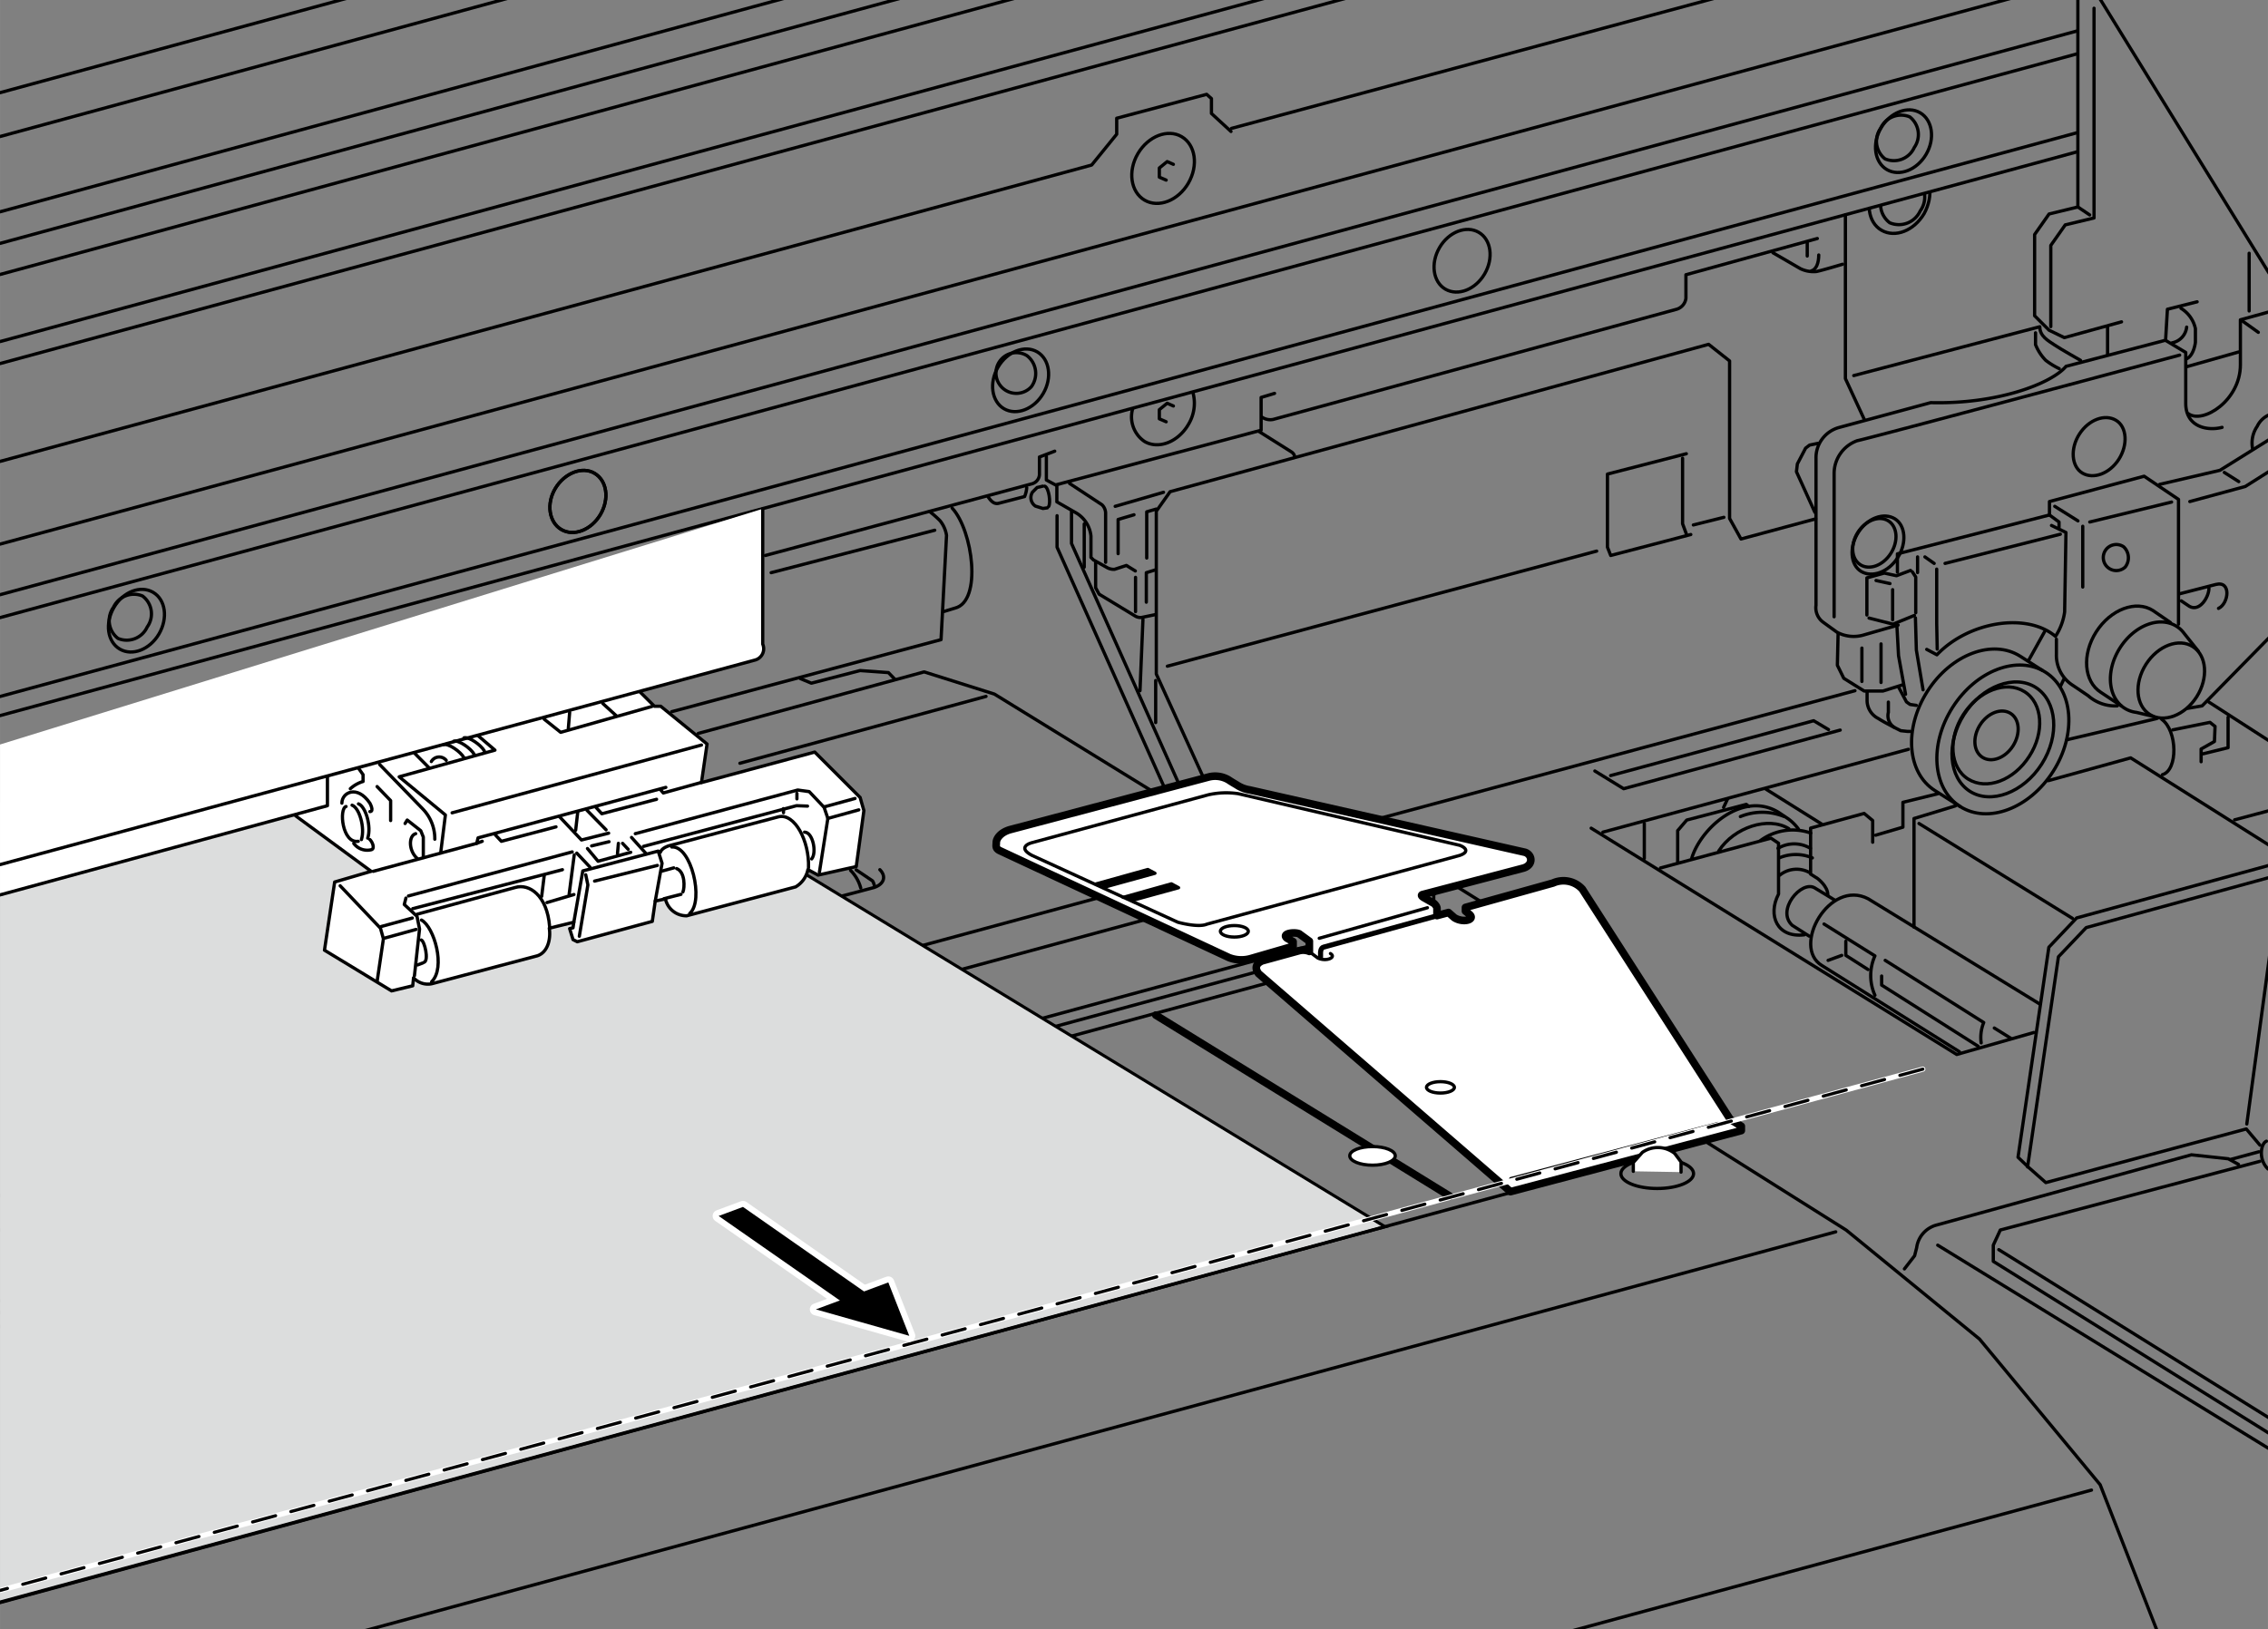 <svg id="レイヤー_1" data-name="レイヤー 1" xmlns="http://www.w3.org/2000/svg" xmlns:xlink="http://www.w3.org/1999/xlink" width="78.61mm" height="56.48mm" viewBox="0 0 222.84 160.11"><rect x="0" y="0" width="222.84" height="160.11" fill="#808080" stroke="none"/><defs><style>.cls-1,.cls-11,.cls-12,.cls-13,.cls-14,.cls-3,.cls-7{fill:none;}.cls-2{clip-path:url(#clip-path);}.cls-10,.cls-11,.cls-13,.cls-3,.cls-4,.cls-6,.cls-7,.cls-9{stroke:#000;}.cls-10,.cls-11,.cls-12,.cls-13,.cls-14,.cls-3,.cls-6,.cls-7,.cls-9{stroke-linecap:round;stroke-linejoin:round;}.cls-10,.cls-3,.cls-6{stroke-width:0.32px;}.cls-4{fill:#dcdddd;stroke-miterlimit:10;stroke-width:0.3px;}.cls-5,.cls-6,.cls-9{fill:#fff;}.cls-7,.cls-9{stroke-width:0.75px;}.cls-8{clip-path:url(#clip-path-2);}.cls-11,.cls-12{stroke-width:0.5px;}.cls-12,.cls-14{stroke:#fff;}.cls-13{stroke-width:0.31px;stroke-dasharray:2.34 1.56;}.cls-14{stroke-width:1.18px;}</style><clipPath id="clip-path"><rect class="cls-1" width="222.84" height="160.11"/></clipPath><clipPath id="clip-path-2"><path class="cls-1" d="M183,20.68l8.08-2.32s.08,5.44,0,5.56S186,25,186,25L183,24.17Z"/></clipPath></defs><title>アートボード 1</title><g class="cls-2"><path class="cls-1" d="M115.36,108.3c0,.5-1,.91-2.24.91s-2.23-.41-2.23-.91,1-.92,2.23-.92S115.36,107.79,115.36,108.3Z"/><path class="cls-3" d="M128.07,116.16c0,.51-1,.92-2.24.92s-2.23-.41-2.23-.92,1-.91,2.23-.91S128.07,115.66,128.07,116.16Z"/><path class="cls-3" d="M109.65,121c0,.5-1,.91-2.24.91s-2.23-.41-2.23-.91,1-.92,2.23-.92S109.65,120.49,109.65,121Z"/><path class="cls-3" d="M91.23,126c0,.5-1,.91-2.23.91s-2.24-.41-2.24-.91,1-.92,2.24-.92S91.23,125.49,91.23,126Z"/><path class="cls-3" d="M72.82,131c0,.5-1,.91-2.24.91s-2.23-.41-2.23-.91,1-.92,2.23-.92S72.82,130.49,72.82,131Z"/><path class="cls-3" d="M106.14,110.8c0,.51-1,.92-2.23.92s-2.24-.41-2.24-.92,1-.92,2.24-.92S106.14,110.29,106.14,110.8Z"/><path class="cls-3" d="M87.73,115.8c0,.51-1,.92-2.24.92s-2.23-.41-2.23-.92,1-.92,2.23-.92S87.73,115.29,87.73,115.8Z"/><path class="cls-3" d="M69.31,120.8c0,.51-1,.92-2.23.92s-2.24-.41-2.24-.92,1-.92,2.24-.92S69.31,120.29,69.31,120.8Z"/><path class="cls-3" d="M54.4,136c0,.5-1,.91-2.24.91s-2.23-.41-2.23-.91,1-.92,2.23-.92S54.4,135.49,54.4,136Z"/><path class="cls-3" d="M36,141c0,.5-1,.91-2.23.91s-2.24-.41-2.24-.91,1-.92,2.24-.92S36,140.49,36,141Z"/><path class="cls-3" d="M50.89,125.8c0,.51-1,.92-2.23.92s-2.24-.41-2.24-.92,1-.92,2.24-.92S50.89,125.29,50.89,125.8Z"/><path class="cls-3" d="M32.48,130.8c0,.51-1,.92-2.24.92S28,131.31,28,130.8s1-.92,2.23-.92S32.48,130.29,32.48,130.8Z"/><path class="cls-3" d="M14.06,135.8c0,.51-1,.92-2.24.92s-2.23-.41-2.23-.92,1-.92,2.23-.92S14.06,135.29,14.06,135.8Z"/><path class="cls-3" d="M17.57,146c0,.5-1,.91-2.24.91s-2.24-.41-2.24-.91,1-.92,2.24-.92S17.57,145.49,17.57,146Z"/><line class="cls-3" x1="166.87" y1="111.06" x2="-49.13" y2="169.64"/><path class="cls-3" d="M78.24,93.72c0,.5-1,.91-2.23.91s-2.24-.41-2.24-.91,1-.92,2.24-.92S78.24,93.21,78.24,93.72Z"/><path class="cls-3" d="M64.74,97.3c0,.51-1,.92-2.23.92s-2.24-.41-2.24-.92,1-.92,2.24-.92S64.74,96.8,64.74,97.3Z"/><path class="cls-3" d="M46.32,102.38c0,.51-1,.92-2.23.92s-2.24-.41-2.24-.92,1-.91,2.24-.91S46.32,101.88,46.32,102.38Z"/><path class="cls-3" d="M26.24,90c0,.5-1,.91-2.23.91s-2.24-.41-2.24-.91,1-.92,2.24-.92S26.24,89.46,26.24,90Z"/><path class="cls-3" d="M27.82,107.3c0,.51-1,.92-2.23.92s-2.24-.41-2.24-.92,1-.92,2.24-.92S27.82,106.79,27.82,107.3Z"/><path class="cls-3" d="M7.74,94.88c0,.51-1,.92-2.23.92s-2.24-.41-2.24-.92,1-.91,2.24-.91S7.74,94.38,7.74,94.88Z"/><path class="cls-3" d="M9.32,112.22c0,.5-1,.91-2.23.91s-2.24-.41-2.24-.91,1-.92,2.24-.92S9.32,111.71,9.32,112.22Z"/><polyline class="cls-3" points="-41.68 141.68 137.75 93.02 166.96 110.85 167.43 111.71"/><line class="cls-3" x1="134.88" y1="91.27" x2="-44.56" y2="139.93"/><line class="cls-3" x1="134.5" y1="92.52" x2="-44.93" y2="141.18"/><line class="cls-3" x1="126.75" y1="86.52" x2="-52.68" y2="135.18"/><polyline class="cls-3" points="-57.69 133.15 121.74 84.48 125.47 86.65"/><path class="cls-3" d="M38.47,97.38l1,.65a6.11,6.11,0,0,0,4.31.38L85.88,87.22c.94-.31,1.25-1.06.57-1.75"/><polyline class="cls-4" points="48.98 67.56 136.09 120.56 -44.04 169.46 -69.33 94.99"/><polyline class="cls-3" points="178.4 50.99 171.06 52.97 169.94 50.95 169.94 35.47 167.88 33.84 114.97 48.32 113.61 50.24 113.61 66.24 120.89 82.24"/><polyline class="cls-3" points="105.28 50.3 105.28 53.41 117.15 80"/><polyline class="cls-3" points="103.86 50.68 103.86 53.78 114.97 78.66"/><line class="cls-3" x1="113.55" y1="66.88" x2="113.55" y2="71.01"/><path class="cls-5" d="M62.88,68l1.42,1.41h.62l4.55,3.71-.55,3.79,11.13-3,4.46,4.46.37,1.29-.75,5.5L80.38,86l-1-.54a2.55,2.55,0,0,1-1.21,1.7L67.47,90a2.11,2.11,0,0,1-2.13-1.63l-1,.21-.29,2-7.37,2-.42-.21L56,91.26l.33-.08.08-.55L54,91.22c.16,1.12-.13,2.37-1.17,2.71L42.42,96.68a1.9,1.9,0,0,1-1.79-.59l-.08.79-2.08.5-6.59-4,1-6.7,3.59-1.05-7.42-5.45,3-.88.1-2.83Z"/><line class="cls-3" x1="-40.67" y1="34.99" x2="106.2" y2="-5"/><polyline class="cls-6" points="32.17 76.26 32.17 79.18 -40.35 98.94 -40.35 95.72"/><line class="cls-3" x1="-43.58" y1="32.68" x2="103.29" y2="-7.31"/><line class="cls-3" x1="-47.17" y1="26.26" x2="99.7" y2="-13.73"/><line class="cls-3" x1="-49.48" y1="22.58" x2="97.39" y2="-17.41"/><line class="cls-3" x1="-40.75" y1="38.07" x2="106.12" y2="-1.92"/><line class="cls-3" x1="-40.71" y1="44.62" x2="135.64" y2="-3.26"/><line class="cls-3" x1="-40.63" y1="46.76" x2="135.73" y2="-1.12"/><polyline class="cls-3" points="-40.68 56.39 107.26 16.22 109.72 13.19 109.72 11.62 118.56 9.27 119.03 9.69 119.03 11.15 120.95 12.92"/><line class="cls-3" x1="120.99" y1="12.62" x2="170.79" y2="-0.8"/><line class="cls-3" x1="-42.17" y1="64.92" x2="209.72" y2="-3.46"/><polyline class="cls-3" points="204.16 -0.26 204.16 20.34 201.33 21.03 199.91 23.05 199.91 31.03 201.33 32.45 202.83 33.18 208.45 31.63"/><polyline class="cls-3" points="205.75 0.81 205.75 21.42 202.92 22.1 201.5 24.12 201.5 32.1"/><line class="cls-3" x1="207.08" y1="32.15" x2="207.08" y2="34.81"/><polyline class="cls-3" points="212.79 33.26 212.96 30.39 215.88 29.66"/><path class="cls-3" d="M218.33,42c-1.51.39-3.57-.08-3.57-2.36v-5l-2-1.2L203,36c-1.41,1.68-6.69,3.74-13.3,3.57l-9,2.44a3.08,3.08,0,0,0-2.27,3V59.49a1.76,1.76,0,0,0,.68,1.64c.52.38,1.38,1,1.38,1a3.47,3.47,0,0,0,2.53.3l3.48-1"/><path class="cls-3" d="M223.74,30.43l-3.61,1v4.42c0,3.52-3.69,5.84-5.11,4.81"/><line class="cls-3" x1="214.81" y1="36.05" x2="219.96" y2="34.59"/><path class="cls-3" d="M214.29,30.3a3.1,3.1,0,0,1,1.42,2v1.33s-.13,1.28-.86,1.63"/><path class="cls-3" d="M213.43,33.69a1.77,1.77,0,0,0,1.42-1.54"/><line class="cls-3" x1="220.99" y1="24.89" x2="220.99" y2="30.56"/><line class="cls-3" x1="220.39" y1="31.59" x2="221.89" y2="32.66"/><line class="cls-3" x1="206.13" y1="-0.44" x2="223.09" y2="27.08"/><line class="cls-3" x1="204.16" y1="20.34" x2="205.32" y2="21.12"/><polyline class="cls-3" points="183.64 60.74 186 61.34 188.1 60.48"/><polyline class="cls-3" points="183.43 60.44 183.43 56.79 185.14 56.32 186.34 56.58 187.72 56.06"/><line class="cls-3" x1="184.33" y1="57.05" x2="185.7" y2="57.35"/><line class="cls-3" x1="185.96" y1="57.95" x2="185.96" y2="60.91"/><polyline class="cls-3" points="186.43 56.23 186.43 54.43 201.37 50.61 202.31 51.3 202.31 51.81"/><line class="cls-3" x1="188.41" y1="54.73" x2="188.41" y2="56.27"/><polyline class="cls-3" points="187.89 56.19 188.23 56.7 188.23 60.22"/><line class="cls-3" x1="189.13" y1="54.73" x2="190.04" y2="55.37"/><line class="cls-3" x1="191.11" y1="55.37" x2="202.44" y2="52.5"/><polyline class="cls-3" points="190.29 55.93 190.29 61.3 190.34 63.79"/><path class="cls-3" d="M180.21,60.61V46.53a3.43,3.43,0,0,1,2.27-3.22c1.12-.21,31.68-8.41,31.68-8.41"/><polyline class="cls-3" points="178.32 50.35 176.51 46.36 176.6 45.59 177.41 44.04 177.8 43.74 178.62 43.57"/><polyline class="cls-3" points="181.32 21.12 181.32 37.21 183.17 41.21"/><path class="cls-3" d="M182.14,36.91l18.28-4.8c0,.94.82,1.37,1.46,1.8s2.54,1.5,2.54,1.5"/><path class="cls-3" d="M200,32.71v1.16a4.73,4.73,0,0,0,1,1.54,7.47,7.47,0,0,0,1.33.82"/><line class="cls-3" x1="-47.79" y1="71.42" x2="204.09" y2="3.04"/><line class="cls-3" x1="-47.79" y1="83.3" x2="204.09" y2="14.92"/><line class="cls-3" x1="-47.79" y1="81.42" x2="204.09" y2="13.04"/><line class="cls-3" x1="-47.79" y1="73.67" x2="204.09" y2="5.29"/><path class="cls-6" d="M74.94,50v13.3a1.15,1.15,0,0,1-.73,1.56L-41.48,96.21l-2.36-9.49"/><path class="cls-3" d="M75.2,54.59l26.25-7.06a1,1,0,0,0,.68-.87V44.91l1.5-.57"/><polyline class="cls-3" points="102.81 44.84 102.81 47.17 103.71 47.66 123.91 42.28 123.91 39.06 125.23 38.66"/><path class="cls-3" d="M124,41a1.46,1.46,0,0,0,1.09.22l39.62-10.82a1.29,1.29,0,0,0,.94-1.09V27l12.91-3.56"/><path class="cls-3" d="M174.2,24.84l2.71,1.57a3,3,0,0,0,1.5.28c.22,0,2.63-.72,2.63-.72"/><line class="cls-3" x1="177.57" y1="23.87" x2="177.57" y2="25.16"/><path class="cls-3" d="M178.7,25.06c0,.75-.22,1.41-.72,1.56"/><polyline class="cls-3" points="114.58 17.7 113.91 17.41 113.91 16.51 114.68 15.88 115.29 16.15"/><path class="cls-3" d="M116.76,18c-1,1.72-2.93,2.47-4.3,1.67s-1.67-2.85-.66-4.57,2.94-2.47,4.3-1.67S117.77,16.25,116.76,18Z"/><polyline class="cls-3" points="114.58 41.45 113.91 41.16 113.91 40.26 114.68 39.63 115.29 39.9"/><path class="cls-3" d="M117.23,38.65a4,4,0,0,1-.47,3.07c-1,1.72-2.93,2.47-4.3,1.67a2.92,2.92,0,0,1-1.18-3.19"/><path class="cls-3" d="M145.87,26.92c-.9,1.54-2.62,2.21-3.85,1.5s-1.48-2.55-.58-4.09,2.62-2.21,3.85-1.5S146.77,25.38,145.87,26.92Z"/><path class="cls-3" d="M200.61,75.09c-1.8,2.82-5,4-7.07,2.67s-2.36-4.71-.57-7.53,5-4,7.07-2.66S202.4,72.28,200.61,75.09Z"/><path class="cls-3" d="M201.73,75.81c-2.32,3.65-6.41,5.19-9.14,3.45s-3.06-6.1-.74-9.74,6.41-5.19,9.14-3.45S204.05,72.17,201.73,75.81Z"/><path class="cls-3" d="M200.68,65.89l-2.17-1.39c-2.73-1.74-6.82-.2-9.14,3.45s-2,8,.74,9.74l2.48,1.57"/><path class="cls-3" d="M199.39,74.32c-1.51,2.37-4.18,3.38-6,2.25s-2-4-.48-6.35,4.18-3.38,6-2.25S200.9,72,199.39,74.32Z"/><path class="cls-3" d="M215.84,68.47c-1.17,1.84-3.24,2.62-4.62,1.74s-1.54-3.08-.37-4.92,3.24-2.62,4.61-1.74S217,66.63,215.84,68.47Z"/><path class="cls-3" d="M216,64l-1.42-1.78a2.64,2.64,0,0,0-.71-.66c-1.66-1.06-4.15-.12-5.57,2.11s-1.21,4.87.45,5.93a2.74,2.74,0,0,0,1.16.41l1.65.39"/><path class="cls-3" d="M213.26,61.18,211.54,60c-1.67-1.06-4.16-.12-5.58,2.1s-1.21,4.88.46,5.94l2,1.33"/><path class="cls-3" d="M197.79,73.3c-.76,1.19-2.1,1.7-3,1.13s-1-2-.24-3.19,2.1-1.7,3-1.13S198.54,72.11,197.79,73.3Z"/><path class="cls-3" d="M185.79,54.37c-.76,1.2-2.1,1.7-3,1.13s-1-2-.25-3.18,2.1-1.7,3-1.13S186.54,53.18,185.79,54.37Z"/><path class="cls-3" d="M221.32,44.05a2.91,2.91,0,0,1,.46-2.15,2.31,2.31,0,0,1,3-1.13c.89.57,1,2,.24,3.19a3.25,3.25,0,0,1-.76.84"/><path class="cls-3" d="M186.46,54.8c-.91,1.44-2.52,2-3.59,1.36s-1.2-2.4-.29-3.83,2.52-2,3.59-1.35S187.37,53.38,186.46,54.8Z"/><path class="cls-3" d="M208.19,45.13c-.91,1.43-2.52,2-3.59,1.36s-1.21-2.4-.29-3.83,2.51-2,3.59-1.36S209.1,43.7,208.19,45.13Z"/><path class="cls-3" d="M208.81,55.73a1.28,1.28,0,1,1-.16-2A1.48,1.48,0,0,1,208.81,55.73Z"/><path class="cls-3" d="M59,50.55c-.9,1.54-2.63,2.21-3.85,1.49S53.66,49.5,54.56,48s2.63-2.21,3.85-1.49S59.9,49,59,50.55Z"/><path class="cls-3" d="M189.25,15.17c-.9,1.54-2.63,2.21-3.85,1.5s-1.49-2.55-.59-4.09,2.63-2.21,3.85-1.5S190.15,13.63,189.25,15.17Z"/><path class="cls-3" d="M188.09,14.49a2.2,2.2,0,0,1-2.88,1.12,2.2,2.2,0,0,1-.43-3,2.21,2.21,0,0,1,2.87-1.12A2.21,2.21,0,0,1,188.09,14.49Z"/><path class="cls-3" d="M102.5,38.67c-.9,1.54-2.63,2.21-3.85,1.5s-1.49-2.55-.59-4.09,2.63-2.21,3.85-1.5S103.4,37.13,102.5,38.67Z"/><path class="cls-3" d="M101.34,38a2,2,0,1,1-.44-3.05A2.21,2.21,0,0,1,101.34,38Z"/><path class="cls-3" d="M59,50.55c-.9,1.54-2.63,2.21-3.85,1.49S53.66,49.5,54.56,48s2.63-2.21,3.85-1.49S59.9,49,59,50.55Z"/><path class="cls-3" d="M15.62,62.3c-.9,1.54-2.62,2.21-3.85,1.49s-1.48-2.54-.58-4.09,2.62-2.21,3.85-1.49S16.52,60.75,15.62,62.3Z"/><path class="cls-3" d="M14.46,61.62a2.21,2.21,0,0,1-2.87,1.12,2.22,2.22,0,0,1-.44-3.06A2.21,2.21,0,0,1,14,58.57,2.2,2.2,0,0,1,14.46,61.62Z"/><polyline class="cls-3" points="201.37 50.61 201.37 49.29 210.67 46.8 214.05 49.08 214.05 61.34"/><path class="cls-3" d="M189.31,63.82l1,.53c3.12-3.27,8.82-4.2,11.65-1.81a5.85,5.85,0,0,0,.9-2.4l.13-7.81-1.42-.69"/><line class="cls-3" x1="200.89" y1="62.08" x2="199.36" y2="64.83"/><path class="cls-3" d="M202.05,62.82V64.3a3.51,3.51,0,0,0,1.64,3.07l1.48,1a4,4,0,0,0,2.86,1"/><line class="cls-3" x1="201.89" y1="49.76" x2="204.17" y2="51.19"/><line class="cls-3" x1="204.64" y1="51.72" x2="204.64" y2="57.69"/><line class="cls-3" x1="205.33" y1="51.3" x2="213.37" y2="49.34"/><polyline class="cls-3" points="212.2 47.6 218.12 46.22 223.2 43.05"/><polyline class="cls-3" points="215.16 49.29 220.61 47.81 224.04 45.64"/><line class="cls-3" x1="218.55" y1="46.43" x2="219.97" y2="47.33"/><polyline class="cls-3" points="156.34 81.39 192.26 103.63 199.84 101.47"/><path class="cls-3" d="M156.12,106.44c0,.8-1.59,1.46-3.56,1.46s-3.57-.66-3.57-1.46,1.59-1.47,3.57-1.47S156.12,105.63,156.12,106.44Z"/><path class="cls-3" d="M123.38,86.81c0,.81-1.6,1.46-3.57,1.46s-3.57-.65-3.57-1.46,1.6-1.47,3.57-1.47S123.38,86,123.38,86.81Z"/><path class="cls-3" d="M155.13,106.89c0,.58-1.15,1-2.57,1s-2.58-.47-2.58-1,1.15-1.06,2.58-1.06S155.13,106.3,155.13,106.89Z"/><polyline class="cls-3" points="68.6 72.08 90.8 66.03 97.7 68.21 122.56 83.51 122.56 84.14 126.43 86.45 127.17 86.3 134.91 91.11 135.45 92.18 135.45 93.61"/><line class="cls-3" x1="123.01" y1="83.8" x2="182.26" y2="67.88"/><polyline class="cls-3" points="-48.63 170.64 167.38 112.06 181.4 120.89 194.5 131.6 206.35 145.91 212.51 161.72"/><line class="cls-3" x1="180.37" y1="121.06" x2="-35.63" y2="179.64"/><line class="cls-3" x1="205.5" y1="146.44" x2="45.3" y2="189.84"/><line class="cls-7" x1="113.56" y1="99.76" x2="142.46" y2="117.56"/><path class="cls-6" d="M137.09,113.59c0,.51-1,.92-2.23.92s-2.24-.41-2.24-.92,1-.91,2.24-.91S137.09,113.09,137.09,113.59Z"/><line class="cls-3" x1="135.57" y1="92.89" x2="144.98" y2="90.26"/><polyline class="cls-3" points="145.45 90.39 146.37 90.94 146.37 91.76 145.43 92.39"/><line class="cls-3" x1="138.92" y1="93" x2="145.79" y2="91.16"/><polyline class="cls-3" points="140.87 91.18 140.87 87.94 141.63 87.02 142.58 86.78 146.24 89.07 146.64 90.15 146.64 91.94"/><polyline class="cls-3" points="139.81 93.95 147.72 91.79 148.66 92.52 148.66 94.5 143.92 95.4 142.69 95.84"/><line class="cls-3" x1="144.37" y1="93.5" x2="148.14" y2="92.68"/><line class="cls-3" x1="143.87" y1="93.92" x2="143.87" y2="94.92"/><polyline class="cls-3" points="148.4 92.05 148.4 91.63 148.93 91.31 149.59 91.18 154.14 94 155.12 96.13 155.12 99.21"/><polyline class="cls-3" points="148.11 94.71 148.11 95.82 147.48 95.82 146.08 95.11"/><line class="cls-3" x1="148.59" y1="96" x2="153.7" y2="99.19"/><line class="cls-3" x1="150.56" y1="100.58" x2="157.2" y2="98.77"/><line class="cls-3" x1="155.28" y1="98.24" x2="156.25" y2="98.85"/><polyline class="cls-3" points="129.52 87.55 135.23 85.99 140.68 89.42"/><g class="cls-8"><path class="cls-3" d="M189.05,21c-1,1.68-2.84,2.4-4.18,1.63s-1.61-2.77-.63-4.44,2.85-2.4,4.18-1.63S190,19.28,189.05,21Z"/><path class="cls-3" d="M188.67,20.73a2.3,2.3,0,0,1-3,1.16,2.29,2.29,0,0,1-.45-3.18,2.3,2.3,0,0,1,3-1.16A2.3,2.3,0,0,1,188.67,20.73Z"/></g><path class="cls-3" d="M29.05,80.18l7.42,5.45-3.59,1.05-1,6.7,6.59,4,2.08-.5.08-.79a1.9,1.9,0,0,0,1.79.59L52.8,93.93c1-.34,1.33-1.59,1.17-2.71l2.41-.59-.08.55-.33.08.33,1.08.42.21,7.37-2,.29-2,1-.21A2.11,2.11,0,0,0,67.47,90l10.7-2.84a2.55,2.55,0,0,0,1.21-1.7l1,.54,3.75-.84.75-5.5-.37-1.29-4.46-4.46-11.13,3,.55-3.79-4.55-3.71H64.3L62.88,68"/><polyline class="cls-3" points="36.67 85.63 46.84 82.88 46.97 82.34 65.42 77.38"/><polyline class="cls-3" points="64.88 77.59 65.17 77.93 68.92 76.89"/><polyline class="cls-3" points="54.97 80.26 57.13 82.55 59.8 81.88"/><line class="cls-3" x1="57.67" y1="79.63" x2="59.55" y2="81.55"/><line class="cls-3" x1="56.76" y1="79.84" x2="56.56" y2="81.59"/><line class="cls-3" x1="46.84" y1="82.88" x2="47.38" y2="82.68"/><polyline class="cls-3" points="48.67 82.05 49.26 82.68 54.63 81.26"/><polyline class="cls-3" points="58.55 79.34 59.13 79.97 64.51 78.55"/><polyline class="cls-3" points="43.3 83.8 43.76 80.09 39.22 76.34 48.63 73.72 46.97 72.3"/><polyline class="cls-3" points="53.47 70.68 55.09 71.97 64.05 69.43"/><line class="cls-3" x1="55.97" y1="70.01" x2="55.84" y2="71.59"/><line class="cls-3" x1="59.22" y1="69.13" x2="60.55" y2="70.34"/><line class="cls-3" x1="44.42" y1="79.88" x2="68.92" y2="73.22"/><line class="cls-3" x1="40.8" y1="74.09" x2="42.13" y2="75.43"/><path class="cls-3" d="M42.38,74.84a.89.89,0,0,1,1.46-.12"/><path class="cls-3" d="M43.59,73.18c.5-.13,1.67.7,2,1.29"/><path class="cls-3" d="M44.59,72.84c.5-.12,1.67.71,2,1.29"/><path class="cls-3" d="M45.59,72.51c.5-.13,1.67.71,2,1.29"/><path class="cls-3" d="M35.26,75.55l.41.58v.67a3.29,3.29,0,0,0-1.25.71"/><polyline class="cls-3" points="37.05 77.3 38.38 78.68 38.38 80.64"/><polyline class="cls-3" points="39.8 80.93 40.01 80.59 41.34 81.64 41.59 82.26 41.59 84.22"/><path class="cls-3" d="M37.3,75.13l4.21,4.34a4.21,4.21,0,0,1,1.21,3"/><path class="cls-3" d="M34,79.26c-.71.21-.38,3.67,1.2,3.42"/><path class="cls-3" d="M34.59,79.13c.71.25,1.29,2.21.92,3.38"/><path class="cls-3" d="M35.22,79c.7.25,1.29,2.21.91,3.37"/><path class="cls-3" d="M36.34,82.51c.29.29.5.92.13,1a1.65,1.65,0,0,1-1.71-.62"/><path class="cls-3" d="M33.59,78.93c0-1.05,1.5-1.84,2.75,0,0,0,.46.83,0,.83"/><path class="cls-3" d="M40.84,81.93c-.71.2-.71,1.7.17,2.45"/><polyline class="cls-3" points="33.42 87.05 37.38 91.22 37.67 92.26 37.05 96.47"/><line class="cls-3" x1="37.47" y1="91.05" x2="40.51" y2="90.22"/><line class="cls-3" x1="37.84" y1="92.18" x2="40.88" y2="91.34"/><line class="cls-3" x1="80.97" y1="79.3" x2="84.01" y2="78.47"/><line class="cls-3" x1="81.34" y1="80.43" x2="84.38" y2="79.59"/><polyline class="cls-3" points="39.88 88.26 39.72 88.89 40.97 90.05 41.22 91.3 40.72 95.89"/><line class="cls-3" x1="40.13" y1="88.05" x2="56.22" y2="83.72"/><line class="cls-3" x1="56.67" y1="83.84" x2="57.97" y2="85.22"/><polyline class="cls-3" points="56.38 90.63 57.26 85.59 64.67 83.64 65.05 84.84 64.38 88.55"/><polyline class="cls-3" points="56.92 92.01 57.76 86.97 57.55 85.97"/><line class="cls-3" x1="58.42" y1="86.59" x2="64.59" y2="85.05"/><polyline class="cls-3" points="57.72 83.39 58.76 84.64 61.97 83.76"/><line class="cls-3" x1="60.76" y1="82.88" x2="60.67" y2="83.88"/><line class="cls-3" x1="58.13" y1="83.13" x2="59.84" y2="82.72"/><line class="cls-3" x1="61.17" y1="82.88" x2="61.72" y2="83.47"/><line class="cls-3" x1="62.05" y1="82.3" x2="63.47" y2="83.88"/><polyline class="cls-3" points="62.42 81.93 78.38 77.64 79.51 77.8 80.97 79.34 81.34 80.43 80.51 85.72"/><line class="cls-3" x1="40.55" y1="89.3" x2="55.26" y2="85.47"/><line class="cls-3" x1="56.42" y1="84.01" x2="55.92" y2="87.88"/><line class="cls-3" x1="53.47" y1="86.05" x2="53.22" y2="88.09"/><polyline class="cls-3" points="63.22 83.18 78.26 79.18 79.34 79.22"/><line class="cls-3" x1="78.3" y1="77.97" x2="78.3" y2="78.51"/><path class="cls-3" d="M41,89.84l9.62-2.62C52,86.8,53.76,88,54,91.05"/><path class="cls-3" d="M41.39,92.38c.33.11.76,2,.28,2.19"/><line class="cls-3" x1="41.53" y1="94.64" x2="41.03" y2="94.83"/><path class="cls-3" d="M41.41,90.42c1.24.67,2.41,4.67,1,6.06"/><line class="cls-3" x1="53.74" y1="88.7" x2="56.39" y2="87.91"/><line class="cls-3" x1="65.24" y1="88.32" x2="66.91" y2="87.89"/><line class="cls-3" x1="65.07" y1="85.6" x2="66.2" y2="85.29"/><path class="cls-3" d="M79.44,85.27c.09-2.63-1.36-5.37-2.94-5L65.72,83.12s-.69.19-.84.64"/><path class="cls-3" d="M66.48,85.36c.86.33.79,1.91.62,2.29"/><path class="cls-3" d="M66,83.24c1.91-.17,3.2,5.27,1.77,6.53"/><path class="cls-3" d="M79.05,81.78c.81,0,1.22,2,.7,2.63"/><line class="cls-3" x1="76.98" y1="79.47" x2="76.98" y2="79.87"/><path class="cls-3" d="M84.13,85.49l1.6,1.08a1.49,1.49,0,0,1,.18.46"/><path class="cls-1" d="M76,88a2,2,0,0,0,.23,1.62"/><path class="cls-1" d="M78,87.37c.43.2.63,1.19.58,1.71"/><path class="cls-1" d="M80.08,88.43c.34-1.74,2.51-3.64,5.09-1.09"/><path class="cls-1" d="M79.33,86.14a4.68,4.68,0,0,1,.88,1.72"/><path class="cls-9" d="M149.84,83.76l-27.06-6.13a3.12,3.12,0,0,1-1.26-.49s-.55-.32-.81-.5a2.57,2.57,0,0,0-1.95-.28l-19.5,5.17c-1,.28-1.37.92-1.37,1.26s-.12.59.37.82l22.5,10.5a3.37,3.37,0,0,0,2.22.07L127.05,93v-.46l-.6-.34c-.57-.47.76-.63,1.2-.43l1,.73v1a1.62,1.62,0,0,0-1-.07l-3.64,1c-.8.36-.61.9-.35,1.25l24.75,21.43,22.68-6v-.43L170,110,155.47,87.38a2.5,2.5,0,0,0-2.88-.6l-8.6,2.4v.36l.37.3c.66.54-.6.9-1.47.34l-.57-.5-1.13.3v-.7c0-.24-.3-.5-.3-.5l-1-.57s-.4-.23-.1-.3l9.9-2.6C150.69,85,150.56,84,149.84,83.76Z"/><path class="cls-3" d="M101.41,84.07l14.31,6.56s2,.57,2.87.19l24.82-6.75c.93-.31.68-.75,0-1L121.66,78a8,8,0,0,0-2.94.11l-17.31,4.7C100.72,83,100.22,83.45,101.41,84.07Z"/><polyline class="cls-10" points="107.65 86.88 112.78 85.45 113.48 85.82 108.55 87.18"/><polyline class="cls-10" points="110.35 88.19 115.09 86.86 115.8 87.24 111.25 88.49"/><path class="cls-3" d="M128.68,93.55l.8.6c.84.4,1.87-.07,1.24-.44"/><path class="cls-11" d="M129.75,94.05v-.44s0-.46.3-.53L141.19,90"/><line class="cls-3" x1="129.62" y1="92.21" x2="140.25" y2="89.21"/><path class="cls-3" d="M122.65,91.52c0,.32-.61.57-1.37.57s-1.37-.25-1.37-.57.62-.56,1.37-.56S122.65,91.21,122.65,91.52Z"/><path class="cls-3" d="M142.9,106.86c0,.31-.61.56-1.37.56s-1.37-.25-1.37-.56.62-.56,1.37-.56S142.9,106.55,142.9,106.86Z"/><line class="cls-3" x1="148.44" y1="115.83" x2="168.81" y2="110.41"/><path class="cls-3" d="M66,69.94l26.46-7.08L93,52.62a3,3,0,0,0-.65-1.46,10.27,10.27,0,0,0-1-.88"/><line class="cls-3" x1="75.77" y1="56.28" x2="91.84" y2="52.11"/><polyline class="cls-3" points="78.62 66.68 79.72 67.14 84.51 65.9 87.29 66.1 87.89 66.72"/><line class="cls-3" x1="72.7" y1="75.01" x2="96.88" y2="68.44"/><path class="cls-3" d="M97.09,48.84c.29.42.58.71,1,.63l2.58-.67a2.82,2.82,0,0,0,.21-.87"/><path class="cls-3" d="M102.45,47.78l-.55.13-.45.45a1,1,0,0,0,.29,1.38l.73.23.43-.06"/><path class="cls-3" d="M102.65,47.78c.42.15.61,1.69.38,2"/><path class="cls-3" d="M105.09,47.51l3.19,2.1a1.21,1.21,0,0,1,.35.75v4.9"/><path class="cls-3" d="M103.84,47.76v1.56l2,1.15a3,3,0,0,1,1.35,2.21v2.1l.25.25,1.3.73a1.34,1.34,0,0,0,.77.19l1.16-.38.88.54"/><path class="cls-3" d="M107.65,55.3v2.46l.34.63,3.56,2.16a1,1,0,0,0,.62.13l1.4-.29"/><polyline class="cls-3" points="109.86 54.41 109.86 51.05 111.42 50.59"/><polyline class="cls-3" points="113.59 50.03 112.67 50.3 112.67 54.84"/><line class="cls-3" x1="111.57" y1="56.74" x2="111.57" y2="60.11"/><polyline class="cls-3" points="112.63 59.18 112.63 56.28 113.51 56.01"/><line class="cls-3" x1="109.57" y1="49.76" x2="114.32" y2="48.38"/><line class="cls-3" x1="106.53" y1="51.49" x2="106.53" y2="55.74"/><path class="cls-3" d="M92.76,60.09l1.08-.33c2.67-.67,1.75-7.63-.29-9.83"/><line class="cls-3" x1="112.3" y1="60.88" x2="112.01" y2="67.88"/><polyline class="cls-3" points="165.69 44.59 157.94 46.59 157.94 53.78 158.26 54.59 166.13 52.53"/><polyline class="cls-3" points="165.32 45.03 165.32 51.47 165.69 52.47"/><line class="cls-3" x1="114.7" y1="65.47" x2="156.88" y2="54.16"/><line class="cls-3" x1="166.38" y1="51.59" x2="169.38" y2="50.84"/><path class="cls-3" d="M123.74,42.43l3.18,2s.27.19.27.41"/><path class="cls-3" d="M166.4,115.34c0,.81-1.6,1.46-3.57,1.46s-3.57-.65-3.57-1.46,1.6-1.46,3.57-1.46S166.4,114.53,166.4,115.34Z"/><path class="cls-6" d="M160.48,115.11v-.86l.89-1a2.66,2.66,0,0,1,3.17.1l.63.84v1"/><path class="cls-3" d="M187.12,124.7l1-1.29.2-.79a2.66,2.66,0,0,1,2-2.24l25-6.89,3.62.39,1,.55"/><path class="cls-3" d="M222.69,112.15c-.54.2-.84,1.78.15,2.73"/><polyline class="cls-3" points="222.05 114.13 196.54 120.88 195.85 122.37 195.85 123.96 223.14 140.98"/><polyline class="cls-3" points="222.05 112.54 220.71 110.95 201.01 116.22 199.27 114.68 198.28 113.73 201.31 93.09 204.04 90.21 225.08 84.46"/><polyline class="cls-3" points="199.22 114.68 202.25 94.03 204.98 91.16 226.02 85.4"/><line class="cls-3" x1="219.22" y1="113.93" x2="221.95" y2="113.19"/><line class="cls-3" x1="196.39" y1="122.81" x2="223.34" y2="139.59"/><line class="cls-3" x1="190.39" y1="122.37" x2="224.88" y2="143.56"/><line class="cls-3" x1="220.76" y1="110.46" x2="223.14" y2="92.89"/><polyline class="cls-3" points="192.13 79.2 188.06 80.44 188.06 91.11"/><line class="cls-3" x1="188.55" y1="80.93" x2="203.64" y2="90.26"/><polyline class="cls-3" points="201.26 76.72 209.35 74.48 223.44 83.37"/><line class="cls-3" x1="203.09" y1="72.7" x2="211.93" y2="70.61"/><line class="cls-3" x1="202.79" y1="66.74" x2="202.45" y2="67.44"/><path class="cls-3" d="M184,82.77V80.64l-.84-.7-5.26,1.44V85.9l.69.44s1,.75,1,1.59"/><polyline class="cls-3" points="184.29 82.08 186.97 81.29 186.97 78.85 190.39 78.01"/><path class="cls-3" d="M163.15,85.3,174,82.37l.75.5v5c-1.09,2.09-.15,4.32,2.53,4"/><line class="cls-3" x1="157.49" y1="81.78" x2="187.51" y2="73.64"/><polyline class="cls-3" points="156.7 75.77 159.53 77.51 180.81 71.75"/><line class="cls-3" x1="173.52" y1="77.56" x2="178.98" y2="80.98"/><line class="cls-3" x1="161.56" y1="80.93" x2="161.56" y2="84.36"/><polyline class="cls-3" points="171.83 79.25 171.58 79.05 165.73 80.59 164.84 81.63 164.84 84.71"/><line class="cls-3" x1="169.35" y1="79.35" x2="169.75" y2="78.5"/><path class="cls-3" d="M179.22,90.81l5,3.13a4.74,4.74,0,0,0,0,3.87"/><path class="cls-3" d="M185.23,94.38l9.68,6.11a3.92,3.92,0,0,0-.25,2"/><line class="cls-3" x1="195.95" y1="101.03" x2="197.54" y2="102.02"/><polyline class="cls-3" points="184.88 95.92 184.88 96.81 194.36 102.82"/><polyline class="cls-3" points="181.36 92.5 181.36 93.89 183.54 95.28"/><line class="cls-3" x1="180.96" y1="93.89" x2="179.62" y2="94.38"/><path class="cls-3" d="M192.52,103.36,179,94.88c-3-1.84.74-8.54,4.56-6.55l16.82,10.32"/><path class="cls-3" d="M173,82.59a5.34,5.34,0,0,1,4.91-.72"/><path class="cls-3" d="M168.88,83.62c1.5-2.31,4.85-3.43,6.88-2.18"/><path class="cls-3" d="M166.23,84.31c.93-3,5.06-6.62,8.53-4.47l.94.63a4.42,4.42,0,0,1,1,1"/><path class="cls-3" d="M171,80.25a5.69,5.69,0,0,1,4.31,0"/><path class="cls-3" d="M174.7,83.37a3.12,3.12,0,0,1,3.18,0"/><path class="cls-3" d="M174.82,84.31a4.17,4.17,0,0,1,3.25,0"/><path class="cls-3" d="M174.88,86a2.63,2.63,0,0,1,2.91-.25"/><path class="cls-3" d="M180.29,88.47l-2-1.22c-1.31-.75-3.81,2.22-2.19,3.69L177.76,92"/><line class="cls-3" x1="219.56" y1="80.57" x2="223.73" y2="79.46"/><polyline class="cls-3" points="214.96 69.61 216.37 69.37 223.46 62.15"/><line class="cls-3" x1="217.04" y1="69" x2="223.73" y2="73.31"/><path class="cls-3" d="M212.4,70.69c1.55,1.11,1.61,5,.07,5.44"/><polyline class="cls-3" points="213.48 71.73 217.14 70.99 217.64 71.39 217.58 72.87 216.27 73.61 216.27 74.86"/><path class="cls-3" d="M216.47,74.08l2.45-.6v-3"/><path class="cls-3" d="M214.18,58.35l3.53-.91c1.55-.4,1.28,1.88.27,2.35"/><path class="cls-3" d="M214.32,59.05l.8.54c1,.57,1.92-.91,1.92-1.78"/><polyline class="cls-3" points="180.6 62.31 180.53 65.38 181.16 66.66 183.16 67.91 185.01 67.91 186.89 67.32"/><polyline class="cls-3" points="186.38 61.53 186.54 64.44 187.23 68.23"/><polyline class="cls-3" points="186.57 67.57 187.32 68.98 187.67 69.23 188.29 69.32"/><polyline class="cls-3" points="188.2 60.72 188.29 63.88 188.95 67.79"/><path class="cls-3" d="M183.45,68v.75a2,2,0,0,0,1.12,1.87c.56.38,2.19,1.19,2.19,1.19l.66.07h.25"/><path class="cls-3" d="M185.54,69v1a1.37,1.37,0,0,0,.56,1.47"/><line class="cls-3" x1="182.94" y1="63.69" x2="182.94" y2="66.97"/><line class="cls-3" x1="184.82" y1="63.28" x2="184.82" y2="67.07"/><polyline class="cls-3" points="158.25 76.22 178.2 70.83 179.66 71.7"/><path class="cls-3" d="M83.57,85.54a3.88,3.88,0,0,1,1,1.73"/><line class="cls-12" x1="188.93" y1="105.07" x2="-49.12" y2="169.62"/><line class="cls-13" x1="188.93" y1="105.07" x2="-49.12" y2="169.62"/></g><polygon points="73 118.61 85.84 127.58 83.46 128.46 70.61 119.5 73 118.61"/><polygon class="cls-14" points="73 118.61 85.84 127.58 83.46 128.46 70.61 119.5 73 118.61"/><polygon points="80.16 128.68 89.34 131.28 87.28 126.03 80.16 128.68"/><polygon class="cls-14" points="80.16 128.68 89.34 131.28 87.28 126.03 80.16 128.68"/><polygon points="73 118.61 85.84 127.58 83.46 128.46 70.61 119.5 73 118.61"/><polygon points="80.16 128.68 89.34 131.28 87.28 126.03 80.16 128.68"/></svg>